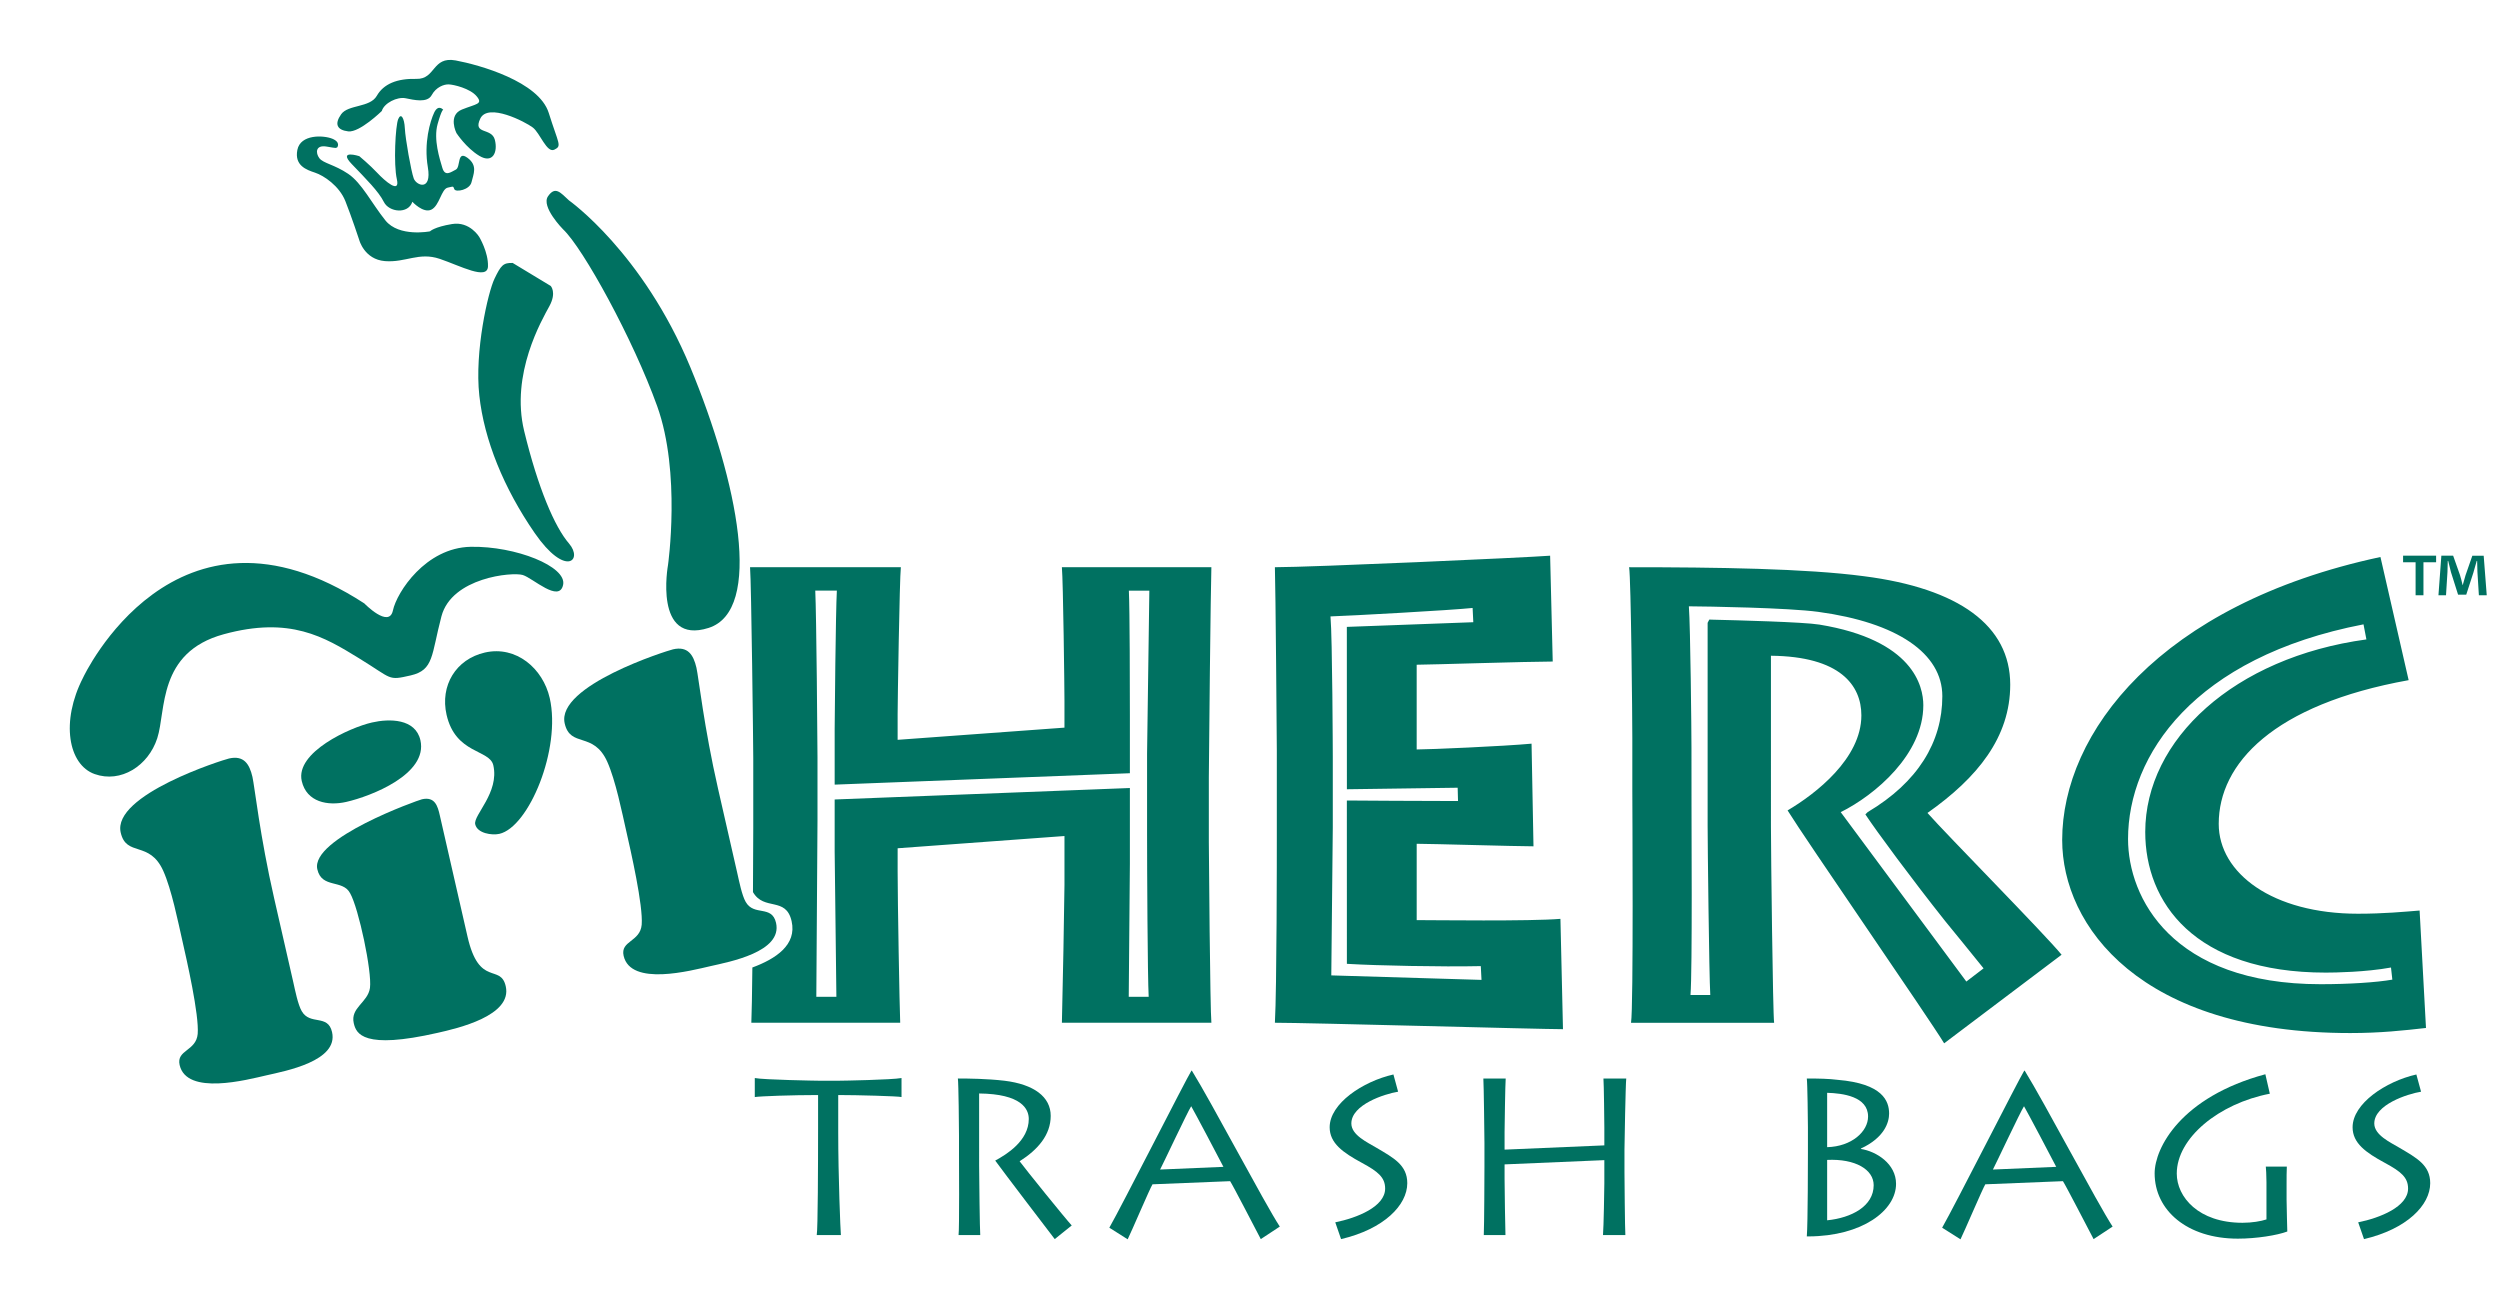 <?xml version="1.0" encoding="iso-8859-1"?>
<!-- Generator: Adobe Illustrator 27.1.1, SVG Export Plug-In . SVG Version: 6.00 Build 0)  -->
<svg version="1.1" id="Layer_1" xmlns="http://www.w3.org/2000/svg" xmlns:xlink="http://www.w3.org/1999/xlink" x="0px" y="0px"
	 viewBox="0 0 288 149.669" style="enable-background:new 0 0 288 149.669;" xml:space="preserve">
<g>
	<g>
		<g>
			<path style="fill:#007161;" d="M54.226,62.992c-5.181,0.097-8.513,5.223-8.962,7.335c-0.448,2.11-3.297-0.816-3.297-0.816
				c-21.823-14.18-32.391,8.545-32.391,8.545C6.955,83.15,7.879,88.09,10.897,89.17c3.02,1.078,6.189-0.944,7.219-4.125
				c1.034-3.183,0.012-9.889,7.656-11.98c7.643-2.093,11.598,0.321,15.55,2.745c3.95,2.416,3.296,2.614,5.989,1.998
				c2.687-0.622,2.361-2.325,3.542-6.805c1.187-4.485,8.183-5.129,9.372-4.763c1.186,0.37,4.198,3.242,4.646,1.134
				C65.323,65.263,59.408,62.893,54.226,62.992z M59.062,30.292c-1.09-0.034-1.354,0.275-2.095,1.815
				c-0.742,1.535-2.311,8.354-1.749,13.46c0.555,5.104,2.809,10.665,6.377,15.834c3.575,5.168,5.603,3.124,3.958,1.215
				c-1.645-1.9-3.566-6.364-5.167-12.957c-1.599-6.595,2.057-12.828,2.908-14.399c0.852-1.571,0.149-2.318,0.149-2.318
				L59.062,30.292z M79.523,42.295c-5.49-13.221-13.974-19.207-13.974-19.207c-0.986-0.906-1.577-1.689-2.416-0.479
				c-0.841,1.204,1.727,3.801,1.727,3.801c2.325,2.181,8.086,12.692,10.846,20.377c2.763,7.68,1.246,18.315,1.246,18.315
				s-1.683,9.249,4.669,7.237C87.971,70.337,85.008,55.518,79.523,42.295z M36.296,19.892c0.999,0.33,2.784,1.511,3.489,3.275
				c0.705,1.768,1.595,4.468,1.595,4.468s0.581,2.255,2.972,2.446c2.392,0.186,3.906-1.074,6.307-0.261
				c2.396,0.816,5.501,2.5,5.557,0.867c0.051-1.637-1.003-3.385-1.003-3.385s-1.088-1.833-3.143-1.492
				c-2.059,0.34-2.533,0.84-2.533,0.84s-3.567,0.702-5.14-1.26c-1.57-1.957-2.717-4.308-4.291-5.369
				c-1.574-1.062-2.876-1.21-3.319-1.802c-0.443-0.584-0.465-1.568,0.862-1.331c1.328,0.235,0.942,0.141,1.194,0.094
				c0,0,0.458-0.583-0.564-1.003c-1.02-0.412-3.665-0.526-4.022,1.286C33.9,19.078,35.302,19.561,36.296,19.892z M40.123,15.136
				c1.306,0.147,3.86-2.347,3.86-2.347c0.262-0.92,1.778-1.665,2.735-1.471c0.956,0.194,2.506,0.574,3.009-0.354
				c0.502-0.931,1.424-1.265,1.97-1.241c0.542,0.015,2.468,0.458,3.22,1.377c0.753,0.911-0.044,0.852-1.705,1.519
				c-1.653,0.674-0.632,2.708-0.632,2.708s1.109,1.705,2.638,2.626c1.532,0.924,2.157-0.398,1.789-1.845
				c-0.371-1.449-2.568-0.559-1.684-2.437c0.879-1.877,5.201,0.371,6.052,1.016c0.852,0.647,1.61,2.995,2.495,2.55
				c0.886-0.441,0.477-0.615-0.657-4.235c-1.139-3.619-7.995-5.529-10.72-6.04c-2.728-0.499-2.29,2.181-4.523,2.125
				c-2.236-0.059-3.783,0.579-4.569,1.96c-0.792,1.369-3.3,0.983-4.103,2.117C38.498,14.301,38.823,14.98,40.123,15.136z
				 M44.219,23.262c0.595,1.201,2.821,1.436,3.285-0.018c0,0,1.25,1.363,2.189,0.906c0.94-0.458,1.147-2.374,1.883-2.533
				c0.729-0.161,0.601-0.187,0.768,0.187c0.174,0.37,1.768,0.075,1.977-0.824c0.209-0.904,0.751-1.902-0.468-2.8
				c-1.228-0.896-0.765,1.07-1.339,1.359c-0.574,0.288-1.245,0.848-1.555-0.203c-0.308-1.041-1.038-3.281-0.545-5.044
				c0.497-1.77,0.654-1.637,0.654-1.637s-0.565-0.699-1.049,0.315c-0.474,1.01-1.204,3.503-0.73,6.296
				c0.473,2.793-1.317,2.127-1.626,1.291c-0.303-0.836-0.966-4.565-1.024-5.773c-0.061-1.213-0.451-1.819-0.764-1.062
				c-0.32,0.751-0.552,5.197-0.154,6.938c0.394,1.733-1.381,0.192-2.257-0.745c-0.877-0.935-2.071-1.924-2.071-1.924
				s-2.519-0.811-0.864,0.915C42.179,20.631,43.62,22.059,44.219,23.262z"/>
			<g>
				<path style="fill:#007161;" d="M139.551,65.344h-17.222c0.15,1.628,0.297,14.114,0.297,15.374v3.106l-19.219,1.404v-2.957
					c0-1.335,0.222-15.592,0.371-16.927H86.406c0.148,1.778,0.37,20.769,0.37,22.029v7.983c0,0.742-0.012,3.78-0.034,7.412
					c1.276,2.217,3.797,0.472,4.452,3.348c0.626,2.74-1.839,4.349-4.521,5.34c-0.032,2.903-0.072,5.337-0.118,6.364h17.149
					c-0.075-1.696-0.296-14.114-0.296-17.445V97.72l19.219-1.41v5.626c0,1.396-0.222,13.379-0.297,15.885h17.222
					c-0.147-1.396-0.295-19.876-0.295-20.837v-7.398C139.256,87.816,139.479,67.122,139.551,65.344z M132.328,114.831h-2.297
					c0.004-0.749,0.131-15.32,0.131-15.32v-8.732L96.153,92.1v5.987c0,0,0.189,16.001,0.199,16.743H94.04
					c0.007-0.749,0.135-20.272,0.135-20.272V87.23c0-1.219-0.124-16.532-0.257-19.189h2.487c-0.133,2.343-0.252,14.904-0.252,15.926
					v6.423l34.009-1.314v-6.539c0-2.963-0.01-12.288-0.117-14.495h2.359c-0.009,0.736-0.262,18.773-0.262,18.773v9.237
					C132.141,99.866,132.199,112.447,132.328,114.831z M278.739,104.893c-1.778,0.143-4.141,0.368-7.1,0.368
					c-9.829,0-16.042-4.659-16.042-10.354c0-6.941,6.283-13.746,21.879-16.553l-3.248-14.188
					c-25.502,5.463-36.664,20.319-36.664,32.594c0,9.897,8.945,22.247,33.185,22.247c3.48,0,6.136-0.293,8.725-0.586
					L278.739,104.893z M267.343,113.38c-17.172,0-22.192-10-22.192-16.723c0-9.625,7.568-20.953,27.125-24.733
					c0.079,0.45,0.252,1.3,0.334,1.737c-15.236,2.071-25.478,11.546-25.478,22.186c0,8.058,5.6,16.197,20.804,16.197
					c1.057,0,4.584-0.054,7.507-0.586c0.047,0.416,0.108,1.002,0.155,1.396C273.751,113.176,270.618,113.38,267.343,113.38z
					 M231.578,78.872c0-6.805-5.913-11.089-16.85-12.492c-6.651-0.885-16.929-1.035-27.054-1.035
					c0.22,1.404,0.369,17.445,0.369,19.659v6.069c0,1.553,0.146,24.986-0.149,26.75h16.484c-0.149-1.104-0.366-19.808-0.366-22.615
					V75.541c7.978,0.075,10.418,3.406,10.418,6.873c0,4.959-5.246,9.025-8.5,10.946c1.998,3.249,16.338,24.018,18.036,26.831
					l13.529-10.204c-1.921-2.364-13.233-13.821-15.45-16.335C227.812,89.587,231.578,84.935,231.578,78.872z M224.071,106.092
					c0,0,4.021,4.925,4.437,5.463c-0.425,0.32-1.564,1.205-1.986,1.519c-0.425-0.572-14-18.875-14.472-19.515
					c3.966-1.969,9.516-6.668,9.516-12.315c0-2.2-1.169-7.52-11.976-9.291c-1.837-0.3-9.44-0.497-12.298-0.565l-0.381-0.014
					l-0.193,0.375v23.343c0,1.941,0.167,17.138,0.305,19.529h-2.279c0.111-1.383,0.141-6.389,0.141-11.533
					c0-4.032-0.018-8.051-0.023-10.217l-0.006-6.75c0-1.791-0.12-13.895-0.299-16.273c2.115,0.014,11.431,0.164,14.92,0.641
					c9.074,1.232,14.278,4.775,14.278,9.713c0,5.279-2.815,9.918-8.596,13.351l-0.117,0.116l-0.152,0.149
					C216.143,95.724,220.273,101.31,224.071,106.092z M163.203,105.997v-8.794c1.625,0,11.461,0.293,13.455,0.293l-0.223-11.826
					c-3.251,0.3-11.754,0.668-13.233,0.668v-9.761c1.33,0,12.937-0.368,15.672-0.368l-0.299-12.193
					c-2.733,0.218-27.568,1.328-31.707,1.328c0.075,2.146,0.222,19.958,0.222,21.137v9.911c0,1.702,0,17.519-0.222,21.429
					c3.842,0,30.53,0.742,33.187,0.742l-0.293-12.711C176.289,106.146,165.124,105.997,163.203,105.997z M153.365,112.365
					c0.006-0.722,0.173-17.077,0.173-17.077v-8.045c0-0.143-0.044-13.78-0.266-16.232c2.191-0.068,13.974-0.715,16.373-0.974
					c0.021,0.442,0.058,1.205,0.079,1.642c-0.603,0.02-14.568,0.538-14.568,0.538l0.006,18.705c0,0,12.064-0.171,12.761-0.177
					c0.009,0.409,0.029,1.11,0.041,1.533c-0.641,0-7.434-0.027-7.434-0.027l-5.372-0.034l0.003,18.814l0.346,0.02
					c2.941,0.177,10.585,0.348,15.081,0.245c0.021,0.409,0.058,1.138,0.082,1.587C169.975,112.863,154.062,112.386,153.365,112.365z
					"/>
				<g>
					<path style="fill:#007161;" d="M84.938,100.591c0.206,0.904,0.532,2.563,0.969,3.312c0.959,1.676,3.015,0.311,3.493,2.41
						c0.766,3.351-5.39,4.494-7.546,4.984c-2.255,0.516-9.203,2.366-10.013-1.188c-0.395-1.751,1.905-1.59,2.082-3.581
						c0.179-2.2-1.248-8.458-1.805-10.905c-0.444-1.954-1.199-5.728-2.165-7.879c-1.595-3.529-4.25-1.555-4.901-4.409
						c-0.989-4.353,11.783-8.37,12.483-8.533c1.696-0.387,2.348,0.621,2.695,2.121c0.261,1.16,0.862,6.805,2.495,13.963
						L84.938,100.591z"/>
				</g>
				<g>
					<path style="fill:#007161;" d="M53.855,107.885c1.34,5.904,3.806,3.086,4.407,5.736c0.775,3.399-5.579,4.848-7.833,5.359
						c-8.605,1.965-9.399,0.097-9.675-1.106c-0.411-1.802,1.618-2.367,1.866-4.06c0.249-1.896-1.304-9.173-2.278-10.898
						c-0.849-1.65-3.275-0.519-3.786-2.771c-0.816-3.553,11.556-7.949,12.055-8.068c1.5-0.34,1.815,0.797,2.054,1.85L53.855,107.885
						z M39.89,92.38c-2.107,0.483-4.568,0.042-5.129-2.408c-0.754-3.302,5.54-6.161,8.094-6.742c2.003-0.46,5.002-0.46,5.576,2.041
						C49.323,89.178,42.74,91.731,39.89,92.38z"/>
				</g>
				<g>
					<path style="fill:#007161;" d="M33.791,113.167c0.204,0.908,0.531,2.564,0.967,3.315c0.96,1.674,3.017,0.307,3.494,2.411
						c0.767,3.348-5.39,4.489-7.547,4.983c-2.255,0.516-9.201,2.365-10.012-1.187c-0.395-1.751,1.904-1.59,2.082-3.583
						c0.179-2.199-1.25-8.459-1.805-10.904c-0.446-1.954-1.199-5.733-2.165-7.885c-1.597-3.529-4.252-1.555-4.901-4.409
						c-0.992-4.349,11.781-8.37,12.481-8.53c1.696-0.384,2.35,0.619,2.697,2.122c0.26,1.16,0.86,6.803,2.495,13.962L33.791,113.167z
						"/>
				</g>
				<g>
					<path style="fill:#007161;" d="M56.83,88.16c-0.419-1.847-4.348-1.268-5.386-5.818c-0.765-3.359,1.071-6.407,4.419-7.171
						c3.607-0.821,6.687,1.843,7.466,5.245c1.333,5.859-2.402,14.87-5.804,15.645c-0.849,0.191-2.541-0.053-2.78-1.105
						C54.505,93.909,57.547,91.312,56.83,88.16z"/>
				</g>
			</g>
		</g>
	</g>
	<g>
		<path style="fill:#007161;" d="M94.089,142.28c0.129-0.669,0.154-8.194,0.154-12.292v-3.84c-2.963,0-6.622,0.13-7.292,0.232v-2.19
			c1.03,0.206,7.138,0.309,7.421,0.309h2.242c0.489,0,6.107-0.103,7.241-0.309v2.19c-0.362-0.103-5.128-0.232-7.292-0.232v4.252
			c0,5.231,0.257,11.364,0.308,11.88H94.089z"/>
		<path style="fill:#007161;" d="M112.797,134.396c0,0.979,0.077,7.498,0.128,7.885h-2.499c0.103-0.618,0.051-8.787,0.051-9.328
			v-2.113c0-0.773-0.051-6.107-0.129-6.597c1.211,0,3.376,0.025,5.36,0.257c3.402,0.413,5.334,1.856,5.334,4.046
			c0,2.191-1.469,3.892-3.581,5.232c0.643,0.875,5.283,6.622,6.003,7.395l-1.958,1.571c-0.284-0.362-6.081-7.962-6.856-9.045
			c1.29-0.696,3.866-2.268,3.866-4.792c0-1.161-0.85-2.886-5.72-2.938V134.396z"/>
		<path style="fill:#007161;" d="M127.795,141.431c1.418-2.474,8.839-17.111,9.458-18.09h0.052
			c2.267,3.659,8.374,15.281,10.127,17.962l-2.19,1.442c-0.515-0.98-3.247-6.262-3.531-6.674l-8.943,0.361
			c-0.308,0.489-2.422,5.462-2.86,6.338L127.795,141.431z M140.938,134.421c-0.285-0.567-3.453-6.57-3.712-6.982
			c-0.386,0.567-3.349,6.88-3.581,7.292L140.938,134.421z"/>
		<path style="fill:#007161;" d="M153.822,140.812c2.525-0.514,5.746-1.803,5.746-3.891c0-1.289-0.826-1.958-2.68-2.963
			c-2.191-1.185-3.711-2.268-3.711-4.097c0-2.732,3.813-5.282,7.346-6.082l0.539,1.984c-1.573,0.258-5.386,1.494-5.386,3.659
			c0,1.34,1.831,2.165,2.911,2.81c1.96,1.159,3.532,1.984,3.532,4.071c0,2.525-2.68,5.282-7.628,6.442L153.822,140.812z"/>
		<path style="fill:#007161;" d="M170.932,142.28c0.053-1.133,0.076-7.163,0.076-7.833v-2.783c0-0.438-0.076-6.802-0.126-7.421
			h2.574c-0.05,0.463-0.129,5.72-0.129,6.184v2.01l11.493-0.49v-2.061c0-0.438-0.05-5.077-0.103-5.643h2.627
			c-0.076,0.619-0.205,7.576-0.205,8.194v2.577c0,0.335,0.053,6.777,0.103,7.266h-2.577c0.079-0.876,0.155-5.462,0.155-5.952v-2.68
			l-11.493,0.489v1.65c0,1.159,0.079,5.901,0.103,6.493H170.932z"/>
		<path style="fill:#007161;" d="M208.273,129.886c0-0.772-0.053-5.102-0.129-5.643c1.365,0,2.548,0.025,3.556,0.154
			c5.202,0.438,5.925,2.448,5.925,3.891c0,0.979-0.516,2.757-3.245,4.02v0.051c1.778,0.283,4.045,1.701,4.045,4.02
			c0,3.067-3.893,6.03-10.076,6.056h-0.205c0.126-1.418,0.129-9.2,0.129-9.689V129.886z M210.487,132.154
			c2.835-0.078,4.715-1.803,4.715-3.531c0-2.32-2.938-2.68-4.715-2.731V132.154z M210.487,140.579
			c2.809-0.281,5.36-1.622,5.36-4.044c0-1.804-2.112-3.067-5.36-2.913V140.579z"/>
		<path style="fill:#007161;" d="M223.735,141.431c1.418-2.474,8.839-17.111,9.457-18.09h0.053
			c2.267,3.659,8.374,15.281,10.128,17.962l-2.191,1.442c-0.516-0.98-3.248-6.262-3.532-6.674l-8.942,0.361
			c-0.308,0.489-2.422,5.462-2.859,6.338L223.735,141.431z M236.877,134.421c-0.284-0.567-3.453-6.57-3.711-6.982
			c-0.387,0.567-3.351,6.88-3.582,7.292L236.877,134.421z"/>
		<path style="fill:#007161;" d="M263.415,138.261c0,0.979,0.082,3.272,0.082,3.608c-1.163,0.438-3.559,0.824-5.697,0.824
			c-5.849,0-9.586-3.272-9.586-7.525c0-2.912,3.014-8.787,12.755-11.415l0.515,2.242c-5.875,1.133-10.72,5.102-10.72,9.2
			c0,2.679,2.475,5.67,7.574,5.67c1.084,0,2.141-0.18,2.759-0.388v-4.303c0-0.747-0.053-1.623-0.076-1.778h2.422
			c-0.029,0.619-0.029,1.211-0.029,1.984V138.261z"/>
		<path style="fill:#007161;" d="M271.663,140.812c2.528-0.514,5.747-1.803,5.747-3.891c0-1.289-0.826-1.958-2.68-2.963
			c-2.191-1.185-3.711-2.268-3.711-4.097c0-2.732,3.813-5.282,7.346-6.082l0.542,1.984c-1.576,0.258-5.389,1.494-5.389,3.659
			c0,1.34,1.831,2.165,2.914,2.81c1.957,1.159,3.529,1.984,3.529,4.071c0,2.525-2.68,5.282-7.627,6.442L271.663,140.812z"/>
	</g>
</g>
<g>
	<path style="fill:#007161;" d="M280.64,64.016v0.754h-1.458v3.804h-0.905V64.77h-1.442v-0.754H280.64z M285.567,68.574
		l-0.167-2.681c-0.017-0.352-0.017-0.788-0.033-1.274h-0.051c-0.117,0.403-0.268,0.939-0.385,1.358l-0.821,2.53h-0.939l-0.821-2.598
		c-0.083-0.335-0.218-0.888-0.318-1.29h-0.051c0,0.419-0.016,0.855-0.033,1.274l-0.168,2.681h-0.871l0.335-4.558h1.358l0.787,2.229
		c0.117,0.352,0.185,0.687,0.302,1.156h0.016c0.117-0.402,0.218-0.804,0.319-1.122l0.787-2.262h1.307l0.352,4.558H285.567z"/>
</g>
</svg>
